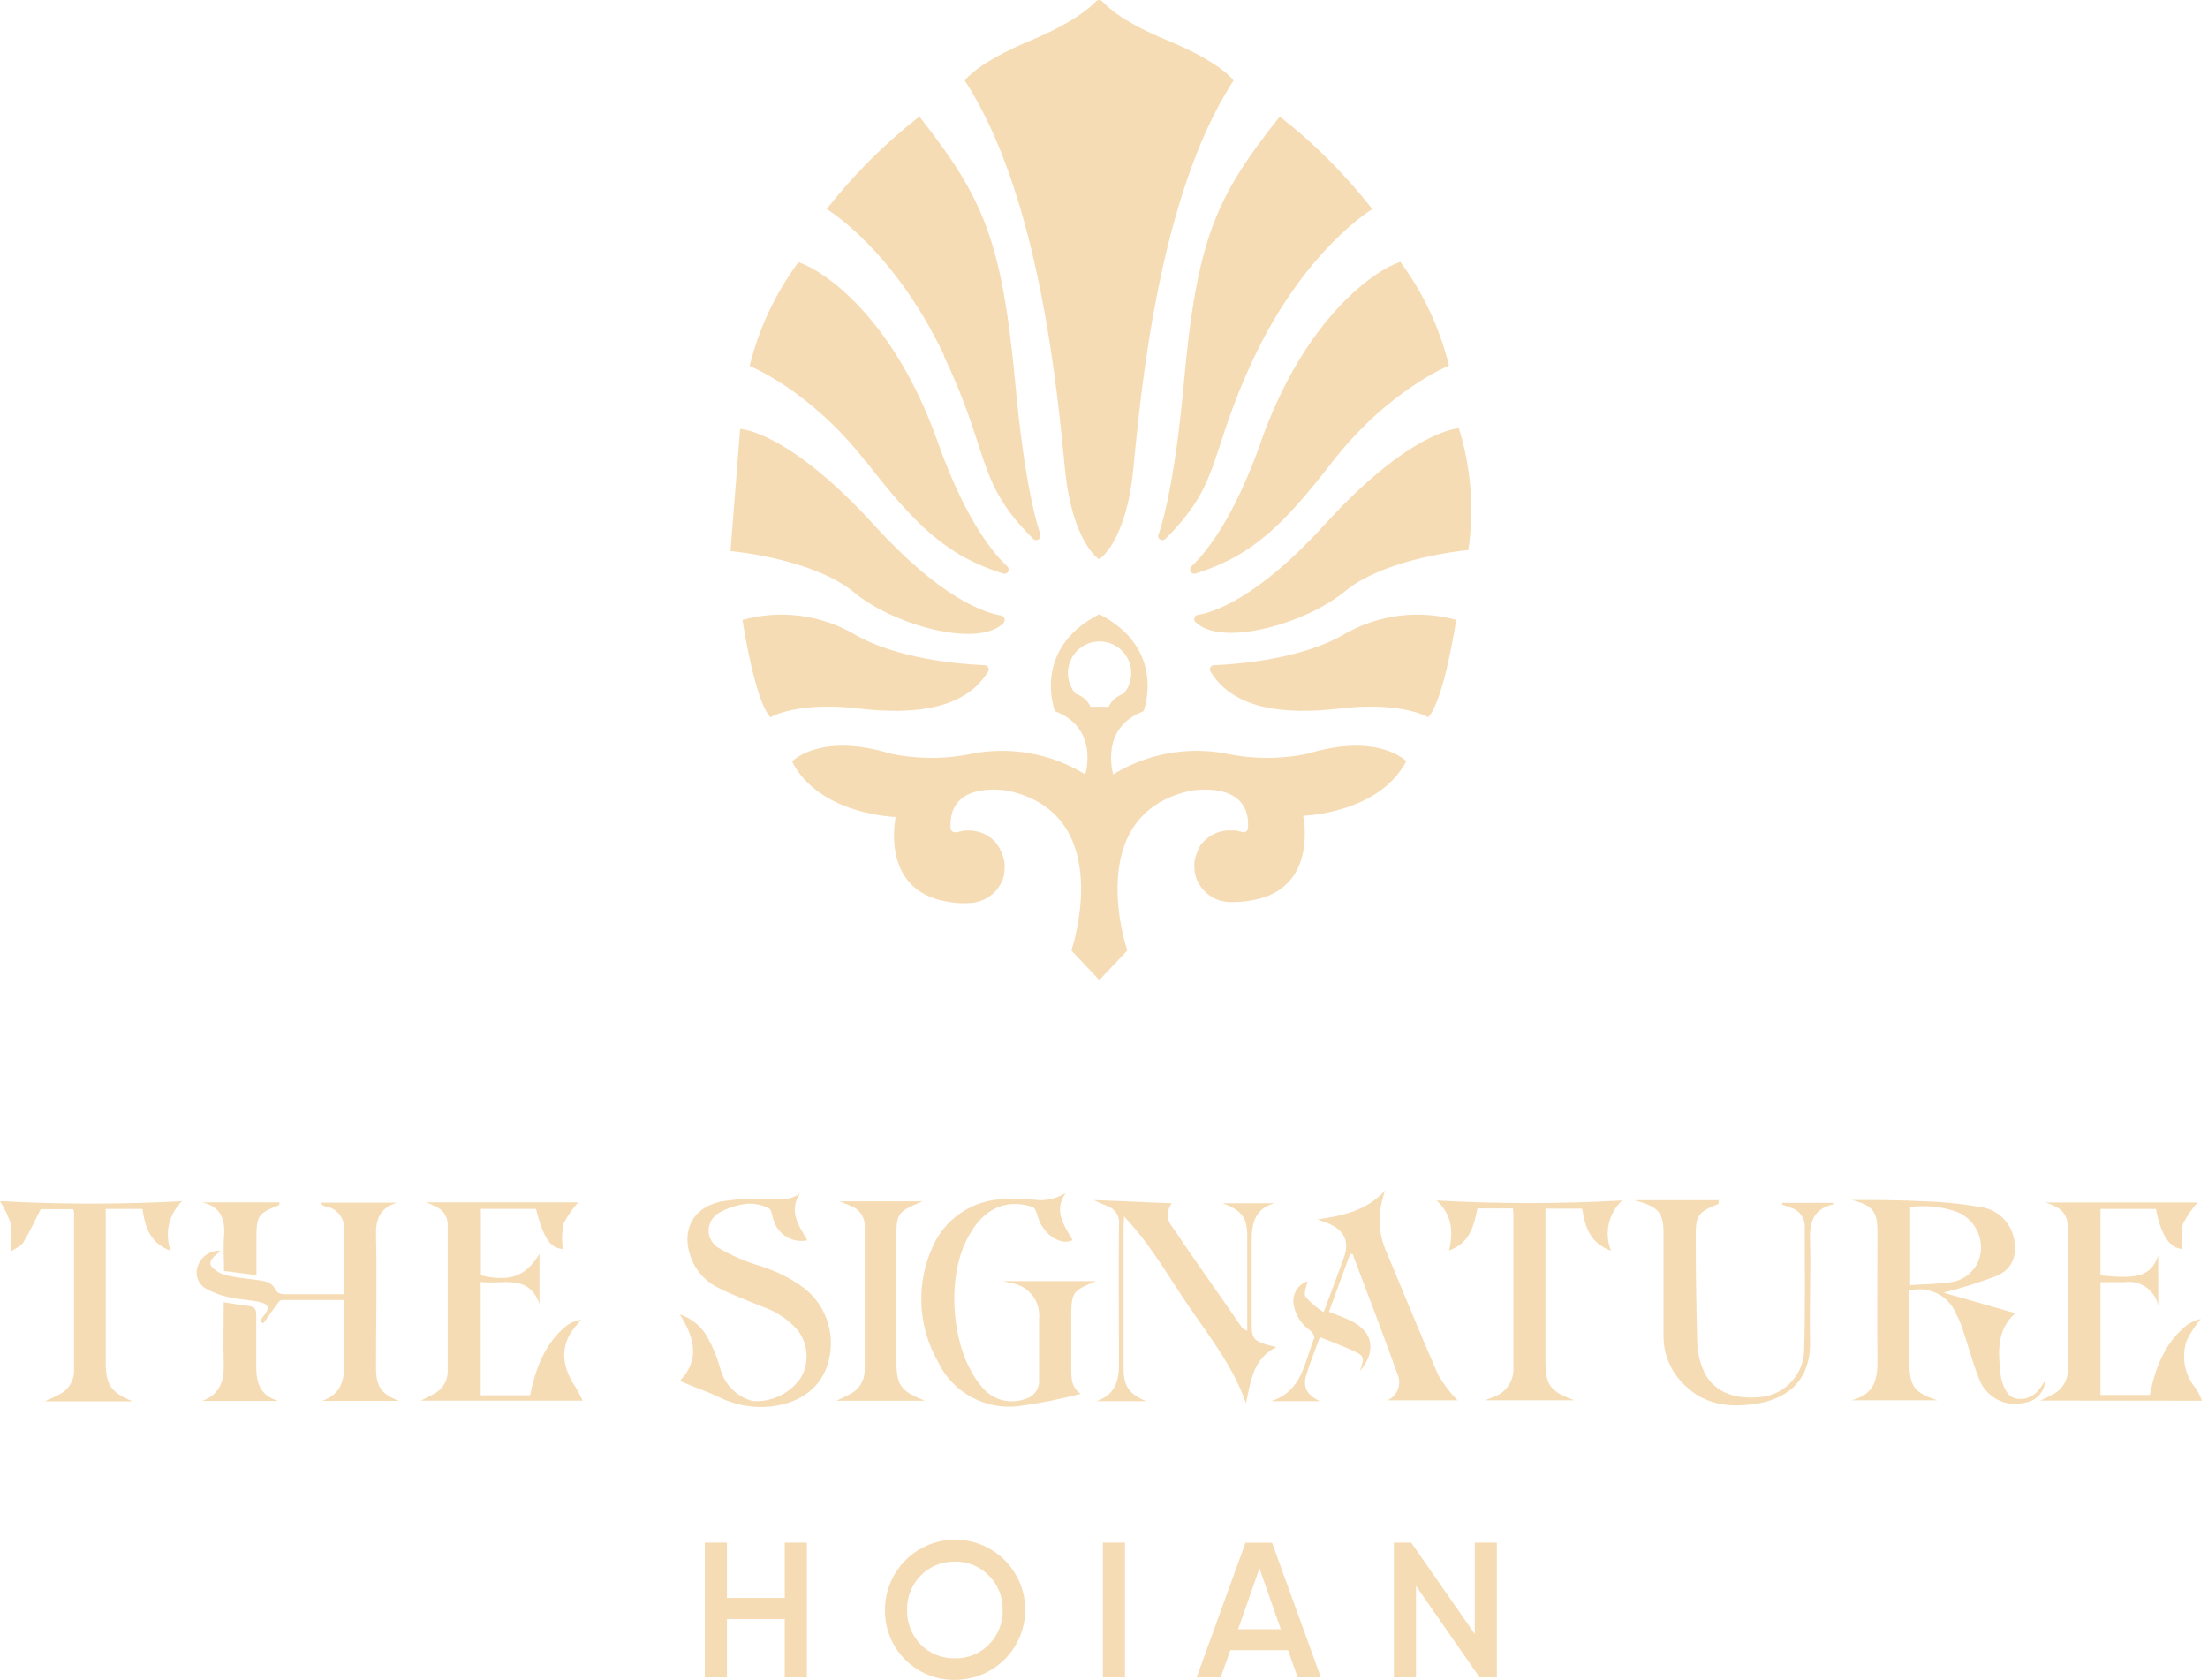 
<svg width="163" height="124" viewBox="0 0 163 124" fill="none" xmlns="http://www.w3.org/2000/svg">
<path d="M85.5 39.465C85.481 39.532 85.485 39.603 85.511 39.668C85.536 39.733 85.582 39.787 85.642 39.823C85.701 39.86 85.771 39.875 85.84 39.868C85.909 39.861 85.975 39.832 86.025 39.784C90.286 35.559 89.157 33.549 92.644 26.249C96.415 18.353 101.308 15.434 101.308 15.434C99.318 12.886 97.024 10.592 94.476 8.602C89.704 14.61 88.348 17.678 87.375 28.486C86.792 34.75 86.047 37.91 85.528 39.465" fill="#F6DCB4"/>
<path d="M93.09 32.612C91.159 38.038 89.22 40.608 87.956 41.808C87.903 41.857 87.869 41.922 87.859 41.993C87.848 42.064 87.863 42.136 87.899 42.198C87.936 42.259 87.993 42.306 88.06 42.331C88.127 42.356 88.201 42.357 88.269 42.334C92.451 41.02 94.717 38.783 98.36 34.089C102.485 28.785 106.966 26.988 106.966 26.988C106.289 24.221 105.068 21.616 103.373 19.326C101.548 19.915 96.357 23.395 93.09 32.584" fill="#F6DCB4"/>
<path d="M107.698 31.611C107.698 31.611 104.147 31.732 97.799 38.712C92.87 44.138 89.632 45.189 88.425 45.388C88.368 45.397 88.314 45.421 88.27 45.459C88.225 45.497 88.193 45.546 88.175 45.601C88.157 45.657 88.155 45.716 88.169 45.772C88.183 45.828 88.213 45.88 88.255 45.92C90.193 47.816 96.414 46.02 99.269 43.662C102.337 41.127 108.401 40.601 108.401 40.601C108.84 37.58 108.597 34.498 107.691 31.583" fill="#F6DCB4"/>
<path d="M99.361 46.744C96.137 48.69 91.216 49.038 89.625 49.101C89.57 49.102 89.516 49.117 89.469 49.146C89.421 49.174 89.382 49.215 89.355 49.263C89.329 49.311 89.315 49.366 89.317 49.421C89.318 49.476 89.334 49.53 89.362 49.577C91.031 52.297 94.646 52.801 98.949 52.297C103.487 51.764 105.433 52.943 105.433 52.943C106.612 51.708 107.499 45.757 107.499 45.757C104.762 45.002 101.838 45.357 99.361 46.744Z" fill="#F6DCB4"/>
<path d="M81.156 41.269C81.156 41.269 83.13 40.054 83.662 34.636C84.195 29.218 85.487 14.49 91.062 5.947C91.062 5.947 90.231 4.647 86.091 2.943C83.094 1.7 81.83 0.621 81.376 0.102C81.346 0.07 81.309 0.044 81.269 0.027C81.229 0.009 81.185 0 81.141 0C81.097 0 81.054 0.009 81.013 0.027C80.973 0.044 80.937 0.07 80.907 0.102C80.452 0.592 79.195 1.672 76.192 2.943C72.066 4.647 71.221 5.947 71.221 5.947C76.788 14.468 78.088 29.225 78.62 34.636C79.153 40.047 81.12 41.269 81.12 41.269" fill="#F6DCB4"/>
<path d="M69.665 26.249C73.151 33.549 72.008 35.559 76.283 39.784C76.334 39.832 76.399 39.861 76.468 39.868C76.537 39.875 76.607 39.86 76.667 39.823C76.726 39.787 76.772 39.733 76.798 39.668C76.823 39.603 76.827 39.532 76.808 39.465C76.29 37.91 75.552 34.75 74.969 28.486C73.968 17.706 72.612 14.639 67.868 8.602C65.319 10.592 63.022 12.887 61.029 15.434C61.029 15.434 65.922 18.324 69.693 26.221" fill="#F6DCB4"/>
<path d="M63.947 34.089C67.597 38.776 69.862 41.02 74.038 42.334C74.106 42.36 74.181 42.362 74.251 42.338C74.32 42.315 74.379 42.267 74.417 42.205C74.455 42.142 74.47 42.068 74.459 41.996C74.448 41.923 74.412 41.857 74.357 41.808C73.086 40.608 71.147 38.031 69.223 32.612C65.949 23.38 60.765 19.943 58.94 19.354C57.245 21.645 56.021 24.249 55.34 27.016C55.34 27.016 59.821 28.785 63.947 34.118" fill="#F6DCB4"/>
<path d="M74.081 45.97C74.121 45.928 74.148 45.876 74.16 45.82C74.172 45.764 74.169 45.705 74.151 45.651C74.133 45.596 74.1 45.548 74.057 45.51C74.013 45.472 73.96 45.447 73.904 45.437C72.697 45.238 69.466 44.187 64.537 38.762C58.146 31.753 54.638 31.661 54.638 31.661L53.928 40.679C53.928 40.679 59.999 41.205 63.067 43.74C65.908 46.098 72.136 47.894 74.081 45.998" fill="#F6DCB4"/>
<path d="M63.357 52.297C67.661 52.801 71.275 52.297 72.944 49.578C72.973 49.531 72.989 49.478 72.99 49.423C72.992 49.368 72.979 49.314 72.953 49.266C72.927 49.218 72.889 49.177 72.843 49.149C72.796 49.12 72.743 49.103 72.689 49.102C71.098 49.038 66.169 48.69 62.946 46.744C60.471 45.357 57.549 45.002 54.815 45.757C54.815 45.757 55.695 51.708 56.874 52.944C56.874 52.944 58.82 51.765 63.357 52.297Z" fill="#F6DCB4"/>
<path d="M103.841 56.21C103.841 56.21 101.81 54.037 96.562 55.627C94.57 56.048 92.512 56.048 90.519 55.627C87.646 55.083 84.673 55.63 82.182 57.161C82.182 57.161 81.124 53.739 84.419 52.496C84.419 52.496 86.187 47.923 81.152 45.338C76.111 47.923 77.879 52.496 77.879 52.496C81.181 53.739 80.116 57.161 80.116 57.161C77.628 55.629 74.656 55.082 71.786 55.627C69.793 56.048 67.735 56.048 65.743 55.627C60.495 54.037 58.471 56.21 58.471 56.21C60.487 60.165 66.126 60.307 66.126 60.307C66.126 60.307 64.919 65.704 69.897 66.549C70.513 66.674 71.145 66.705 71.772 66.642C71.851 66.637 71.929 66.626 72.006 66.606C72.528 66.509 73.009 66.258 73.389 65.886C73.768 65.515 74.028 65.038 74.136 64.518C74.14 64.485 74.14 64.452 74.136 64.419C74.178 64.129 74.178 63.835 74.136 63.545C74.032 63.091 73.844 62.66 73.582 62.274C73.333 61.969 73.019 61.723 72.663 61.555C72.307 61.386 71.917 61.3 71.523 61.301H71.246C71.162 61.308 71.079 61.323 70.998 61.344C70.896 61.36 70.796 61.386 70.699 61.422H70.586C70.538 61.437 70.489 61.44 70.44 61.431C70.392 61.423 70.346 61.404 70.306 61.375C70.266 61.346 70.233 61.309 70.21 61.265C70.187 61.221 70.175 61.173 70.174 61.124C69.975 57.502 74.434 58.376 74.434 58.376C82.509 60.144 79.093 70.164 79.093 70.164L81.152 72.351L83.219 70.164C83.219 70.164 79.796 60.144 87.87 58.376C87.87 58.376 92.351 57.502 92.131 61.124C92.129 61.173 92.115 61.222 92.092 61.265C92.068 61.309 92.035 61.346 91.994 61.375C91.954 61.404 91.907 61.423 91.859 61.431C91.81 61.439 91.76 61.436 91.712 61.422C91.639 61.394 91.563 61.372 91.485 61.358L91.258 61.301H91.073H90.796H90.519L90.263 61.344C90.164 61.36 90.066 61.386 89.972 61.422C89.572 61.543 89.208 61.763 88.914 62.061L88.765 62.218C88.716 62.269 88.671 62.323 88.63 62.381C88.584 62.453 88.544 62.529 88.509 62.608C88.368 62.891 88.261 63.188 88.19 63.496C88.158 63.755 88.158 64.018 88.19 64.277C88.186 64.303 88.186 64.329 88.19 64.355C88.276 64.854 88.502 65.318 88.839 65.694C89.177 66.071 89.614 66.345 90.1 66.486L90.335 66.535L90.647 66.585H90.86C91.384 66.596 91.907 66.553 92.422 66.457C97.393 65.612 96.2 60.215 96.2 60.215C96.2 60.215 101.832 60.073 103.855 56.117M80.513 52.169C80.402 51.941 80.246 51.739 80.054 51.572C79.863 51.407 79.64 51.281 79.398 51.203C79.108 50.864 78.921 50.449 78.86 50.006C78.798 49.564 78.865 49.113 79.052 48.707C79.238 48.302 79.538 47.958 79.914 47.717C80.29 47.476 80.727 47.348 81.174 47.348C81.62 47.348 82.058 47.476 82.434 47.717C82.81 47.958 83.109 48.302 83.296 48.707C83.483 49.113 83.549 49.564 83.488 50.006C83.426 50.449 83.239 50.864 82.949 51.203C82.709 51.281 82.487 51.407 82.296 51.573C82.106 51.739 81.951 51.942 81.841 52.169H80.513Z" fill="#F6DCB4"/>
<path d="M57.932 113.866H59.566V123.815H57.932V119.511H53.665V123.815H52.031V113.866H53.665V117.949H57.932V113.866Z" fill="#F6DCB4"/>
<path d="M70.488 124C69.809 124.008 69.134 123.881 68.505 123.625C67.876 123.369 67.304 122.989 66.823 122.509C66.343 122.028 65.963 121.456 65.707 120.827C65.451 120.198 65.324 119.523 65.332 118.844C65.328 117.818 65.629 116.814 66.196 115.96C66.763 115.105 67.572 114.438 68.518 114.044C69.465 113.65 70.508 113.545 71.514 113.744C72.52 113.943 73.445 114.437 74.17 115.162C74.895 115.887 75.389 116.812 75.588 117.818C75.787 118.824 75.683 119.867 75.288 120.814C74.894 121.761 74.227 122.569 73.372 123.136C72.517 123.703 71.514 124.004 70.488 124ZM70.488 122.409C70.953 122.421 71.415 122.337 71.846 122.164C72.277 121.99 72.668 121.731 72.995 121.4C73.331 121.067 73.595 120.668 73.771 120.228C73.947 119.788 74.031 119.317 74.017 118.844C74.032 118.372 73.948 117.901 73.772 117.462C73.597 117.024 73.332 116.626 72.995 116.295C72.671 115.96 72.28 115.696 71.849 115.52C71.417 115.344 70.954 115.26 70.488 115.272C70.021 115.262 69.558 115.347 69.125 115.523C68.693 115.699 68.301 115.961 67.974 116.295C67.642 116.629 67.381 117.027 67.208 117.466C67.034 117.904 66.952 118.373 66.966 118.844C66.956 119.316 67.039 119.785 67.213 120.224C67.386 120.663 67.645 121.063 67.974 121.4C68.304 121.729 68.696 121.988 69.128 122.161C69.56 122.334 70.023 122.419 70.488 122.409Z" fill="#F6DCB4"/>
<path d="M83.049 113.866H81.416V123.815H83.049V113.866Z" fill="#F6DCB4"/>
<path d="M95.796 123.815L95.086 121.812H90.825L90.115 123.815H88.34L91.947 113.873H93.907L97.508 123.815H95.796ZM91.4 120.264H94.553L92.977 115.769L91.4 120.264Z" fill="#F6DCB4"/>
<path d="M108.871 113.866H110.504V123.815H109.226L104.532 117.061V123.815H102.898V113.866H104.177L108.871 120.619V113.866Z" fill="#F6DCB4"/>
<path d="M136.652 88.578C138.357 88.578 140.203 88.578 142.049 88.677C143.387 88.715 144.721 88.845 146.04 89.068C146.661 89.124 147.249 89.374 147.72 89.783C148.19 90.193 148.52 90.74 148.661 91.348C148.945 92.626 148.583 93.677 147.382 94.188C146.105 94.671 144.801 95.081 143.477 95.417L148.767 96.936C147.404 98.151 147.496 99.777 147.695 101.503C147.715 101.704 147.761 101.902 147.83 102.092C148.029 102.617 148.256 103.143 148.909 103.249C149.222 103.294 149.54 103.251 149.83 103.126C150.119 103 150.368 102.797 150.55 102.539C150.678 102.383 150.784 102.198 150.969 101.929C150.952 102.326 150.795 102.706 150.526 102.999C150.257 103.293 149.893 103.482 149.499 103.534C148.786 103.726 148.027 103.633 147.381 103.275C146.736 102.918 146.255 102.322 146.04 101.616C145.579 100.437 145.252 99.202 144.847 97.995C144.73 97.657 144.585 97.329 144.414 97.014C144.152 96.35 143.655 95.804 143.018 95.482C142.38 95.16 141.646 95.084 140.956 95.267C140.956 95.474 140.956 95.701 140.956 95.942C140.956 97.483 140.956 99.031 140.956 100.572C140.956 102.312 141.311 102.809 143.015 103.363H136.688C138.406 102.916 138.605 101.772 138.598 100.444C138.563 97.263 138.598 94.053 138.598 90.907C138.598 89.437 138.243 88.983 136.801 88.606L136.695 88.571M141.013 89.104V94.863C142.014 94.792 142.98 94.792 143.917 94.657C144.501 94.6 145.049 94.344 145.468 93.934C145.888 93.523 146.155 92.982 146.225 92.399C146.292 91.792 146.162 91.18 145.853 90.653C145.545 90.126 145.075 89.712 144.514 89.473C143.394 89.066 142.192 88.939 141.013 89.104Z" fill="#F6DCB4"/>
<path d="M78.67 88.059C77.74 89.416 78.578 90.467 79.181 91.546C78.329 91.951 77.136 91.191 76.696 90.048C76.568 89.714 76.469 89.181 76.234 89.103C75.654 88.897 75.034 88.829 74.423 88.905C72.961 89.146 72.066 90.169 71.405 91.433C69.8 94.5 70.269 99.706 72.392 102.255C72.754 102.759 73.27 103.131 73.862 103.315C74.454 103.498 75.091 103.483 75.673 103.271C75.99 103.191 76.268 103 76.457 102.733C76.646 102.466 76.733 102.14 76.703 101.815V97.384C76.778 96.754 76.601 96.119 76.212 95.618C75.822 95.117 75.251 94.79 74.622 94.706L74.047 94.564H80.928C79.082 95.331 79.082 95.331 79.082 97.59C79.082 98.683 79.082 99.777 79.082 100.877C79.082 101.644 79.046 102.404 79.792 102.887C78.296 103.278 76.779 103.579 75.247 103.789C74.025 103.95 72.782 103.718 71.701 103.125C70.619 102.533 69.755 101.611 69.232 100.494C68.497 99.205 68.082 97.759 68.02 96.276C67.958 94.794 68.252 93.318 68.877 91.972C69.303 91.028 69.972 90.212 70.815 89.61C71.658 89.007 72.646 88.639 73.678 88.542C74.519 88.464 75.365 88.464 76.206 88.542C77.048 88.688 77.914 88.521 78.642 88.074" fill="#F6DCB4"/>
<path d="M31.049 103.391C31.438 103.216 31.818 103.02 32.185 102.802C32.451 102.634 32.671 102.402 32.822 102.126C32.974 101.85 33.053 101.54 33.051 101.225C33.051 97.618 33.051 94.015 33.051 90.417C33.058 90.135 32.98 89.858 32.829 89.62C32.677 89.382 32.458 89.195 32.199 89.082C31.951 88.947 31.688 88.848 31.489 88.755H42.688C42.243 89.237 41.87 89.78 41.58 90.367C41.483 90.971 41.471 91.585 41.545 92.192C40.643 92.15 40.124 91.418 39.563 89.231H35.501V94.145C37.681 94.635 38.803 94.223 39.826 92.555V96.261C39.024 93.989 37.106 94.841 35.487 94.628V102.994H39.13C39.542 101.034 40.195 99.194 41.8 97.874C42.126 97.627 42.51 97.471 42.915 97.419C42.597 97.755 42.309 98.118 42.056 98.506C41.296 99.926 41.701 101.218 42.532 102.461C42.708 102.762 42.867 103.072 43.008 103.391H31.049Z" fill="#F6DCB4"/>
<path d="M150.619 103.384C150.972 103.234 151.316 103.063 151.649 102.873C151.961 102.694 152.219 102.434 152.395 102.12C152.571 101.806 152.659 101.45 152.65 101.091C152.65 97.54 152.65 94.067 152.65 90.552C152.65 89.466 151.94 89.068 151.017 88.763H162.237C161.794 89.244 161.424 89.787 161.136 90.375C161.036 90.976 161.022 91.588 161.094 92.193C160.199 92.143 159.531 91.213 159.155 89.239H155.065V94.138C157.657 94.415 158.807 94.273 159.325 92.654V96.389C159.215 95.835 158.895 95.344 158.432 95.019C157.97 94.693 157.399 94.559 156.84 94.643C156.265 94.643 155.69 94.643 155.065 94.643V102.973H158.708C159.098 101.005 159.773 99.18 161.378 97.859C161.7 97.616 162.07 97.444 162.464 97.355C162.051 97.85 161.7 98.394 161.42 98.974C161.22 99.577 161.181 100.221 161.305 100.844C161.43 101.466 161.714 102.046 162.13 102.525C162.298 102.803 162.44 103.096 162.557 103.399L150.619 103.384Z" fill="#F6DCB4"/>
<path d="M50.18 101.943C51.678 100.402 51.295 98.754 50.18 97.022C51.051 97.302 51.782 97.904 52.225 98.705C52.629 99.424 52.944 100.189 53.162 100.984C53.307 101.568 53.606 102.103 54.028 102.531C54.451 102.96 54.981 103.267 55.562 103.42C56.268 103.469 56.973 103.329 57.606 103.015C58.239 102.7 58.776 102.222 59.163 101.63C59.456 101.087 59.584 100.47 59.533 99.854C59.481 99.239 59.251 98.652 58.872 98.165C58.153 97.364 57.238 96.764 56.216 96.425C55.165 95.992 54.085 95.594 53.077 95.083C52.134 94.642 51.399 93.853 51.025 92.882C50.265 90.893 51.089 89.175 53.155 88.706C54.203 88.525 55.267 88.459 56.33 88.507C57.245 88.507 58.169 88.72 59.056 88.095C58.19 89.445 58.985 90.481 59.596 91.554C59.083 91.662 58.547 91.577 58.092 91.315C57.638 91.053 57.296 90.632 57.132 90.133C56.997 89.814 56.983 89.295 56.755 89.189C56.26 88.936 55.706 88.821 55.151 88.855C54.425 88.933 53.724 89.16 53.091 89.523C52.856 89.651 52.659 89.84 52.522 90.071C52.385 90.301 52.312 90.564 52.312 90.833C52.312 91.101 52.385 91.364 52.522 91.595C52.659 91.826 52.856 92.015 53.091 92.143C53.973 92.656 54.909 93.071 55.882 93.379C57.163 93.74 58.367 94.334 59.433 95.133C60.251 95.8 60.847 96.702 61.139 97.718C61.43 98.733 61.405 99.813 61.066 100.814C60.462 102.632 58.801 103.711 56.528 103.853C55.298 103.91 54.075 103.645 52.978 103.086C52.097 102.667 51.181 102.376 50.258 101.964" fill="#F6DCB4"/>
<path d="M97.438 98.69C97.09 99.656 96.727 100.544 96.443 101.46C96.159 102.376 96.443 102.958 97.43 103.427H93.83C96.124 102.717 96.301 100.544 97.019 98.775C97.075 98.641 96.877 98.335 96.72 98.207C96.405 97.995 96.136 97.721 95.929 97.403C95.722 97.085 95.58 96.728 95.513 96.354C95.431 95.986 95.488 95.6 95.675 95.272C95.861 94.944 96.163 94.696 96.522 94.579C96.465 94.941 96.216 95.459 96.379 95.722C96.761 96.169 97.212 96.553 97.715 96.858L98.929 93.606C99.007 93.393 99.078 93.18 99.156 92.974C99.682 91.639 99.27 90.751 97.878 90.24L97.267 90.012C99.192 89.728 100.924 89.338 102.238 87.882C102.095 88.348 101.979 88.823 101.89 89.302C101.76 90.281 101.887 91.278 102.259 92.192C103.566 95.296 104.823 98.427 106.179 101.509C106.577 102.184 107.054 102.808 107.6 103.37H102.416C102.592 103.293 102.752 103.182 102.885 103.043C103.019 102.904 103.123 102.74 103.193 102.561C103.263 102.381 103.297 102.19 103.293 101.997C103.288 101.804 103.246 101.615 103.168 101.438C102.103 98.47 100.967 95.523 99.852 92.569H99.667L98.105 96.83C98.588 97.021 99.064 97.192 99.525 97.398C100.882 98.016 101.407 98.896 101.066 100.068C100.922 100.483 100.695 100.865 100.399 101.19C100.754 100.132 100.747 100.089 99.689 99.613C98.979 99.301 98.268 99.031 97.445 98.704" fill="#F6DCB4"/>
<path d="M111.689 89.203H109.474H109.062C108.813 90.51 108.501 91.76 106.967 92.306C107.322 90.886 107.166 89.622 106.051 88.614C110.616 88.869 115.191 88.869 119.756 88.614C119.258 89.076 118.912 89.679 118.765 90.342C118.618 91.006 118.676 91.698 118.933 92.328C117.385 91.767 117.008 90.559 116.802 89.217H114.09V100.409C114.09 102.248 114.388 102.681 116.22 103.363H109.616C109.878 103.264 110.049 103.207 110.212 103.136C110.675 102.989 111.075 102.692 111.349 102.292C111.623 101.892 111.755 101.411 111.725 100.927V89.849C111.725 89.657 111.725 89.459 111.689 89.182" fill="#F6DCB4"/>
<path d="M29.463 103.406H23.782C25.082 102.958 25.437 101.985 25.394 100.729C25.337 99.173 25.394 97.611 25.394 95.963C23.818 95.963 22.305 95.963 20.792 95.963C20.65 95.963 20.494 96.219 20.373 96.375C20.054 96.809 19.748 97.249 19.436 97.682L19.209 97.526C19.276 97.396 19.354 97.272 19.443 97.156C19.947 96.574 19.876 96.262 19.124 96.099C18.371 95.935 17.604 95.928 16.872 95.751C16.267 95.618 15.686 95.395 15.147 95.09C14.869 94.912 14.664 94.639 14.57 94.322C14.477 94.005 14.5 93.666 14.636 93.364C14.762 93.051 14.981 92.783 15.262 92.596C15.543 92.409 15.874 92.31 16.212 92.313C16.212 92.313 16.212 92.363 16.212 92.377C15.907 92.704 15.296 93.009 15.623 93.499C15.958 93.861 16.406 94.098 16.894 94.174C17.739 94.366 18.619 94.401 19.471 94.564C19.625 94.584 19.772 94.635 19.904 94.714C20.036 94.794 20.15 94.9 20.238 95.026C20.473 95.594 20.885 95.537 21.332 95.53H25.387V90.886C25.42 90.674 25.41 90.457 25.358 90.249C25.306 90.041 25.212 89.845 25.083 89.674C24.954 89.502 24.792 89.358 24.606 89.251C24.421 89.143 24.215 89.074 24.002 89.047C23.933 89.031 23.869 88.998 23.815 88.951C23.762 88.904 23.721 88.844 23.697 88.777H29.321C28.121 89.125 27.73 89.906 27.759 91.149C27.83 94.415 27.759 97.682 27.759 100.942C27.759 102.362 28.142 102.887 29.435 103.406" fill="#F6DCB4"/>
<path d="M13.471 88.635C12.982 89.098 12.638 89.695 12.483 90.351C12.328 91.007 12.368 91.694 12.598 92.328C11.085 91.774 10.709 90.581 10.517 89.238H7.804V100.601C7.804 102.227 8.23 102.823 9.793 103.441H3.309C3.757 103.228 4.105 103.086 4.424 102.908C4.745 102.742 5.013 102.488 5.198 102.177C5.382 101.866 5.476 101.509 5.468 101.147C5.468 97.256 5.468 93.336 5.468 89.466C5.456 89.391 5.432 89.319 5.397 89.253H3.004C2.556 90.133 2.187 90.957 1.726 91.71C1.548 92.001 1.136 92.143 0.802 92.363C0.871 91.69 0.871 91.012 0.802 90.339C0.602 89.751 0.332 89.188 0 88.663C4.494 88.907 8.998 88.907 13.493 88.663" fill="#F6DCB4"/>
<path d="M92.077 98.222V91.319C92.077 89.899 91.715 89.359 90.266 88.82H94.073C92.553 89.253 92.382 90.431 92.404 91.767C92.404 93.755 92.404 95.743 92.404 97.739C92.404 98.761 92.539 98.953 93.512 99.258C93.746 99.329 93.987 99.372 94.222 99.436C92.517 100.295 92.326 101.929 91.985 103.583C91.055 100.927 89.372 98.769 87.831 96.532C86.29 94.295 84.99 91.916 82.98 89.792C82.98 90.162 82.945 90.304 82.945 90.453C82.945 94.004 82.945 97.476 82.945 100.991C82.945 102.348 83.357 102.901 84.607 103.427H80.942C82.291 102.98 82.611 101.964 82.604 100.693C82.604 97.27 82.569 93.847 82.604 90.424C82.649 90.117 82.581 89.804 82.412 89.543C82.244 89.281 81.987 89.09 81.688 89.004C81.326 88.862 80.978 88.692 80.736 88.585L86.517 88.82C86.318 89.059 86.21 89.361 86.21 89.672C86.21 89.983 86.318 90.284 86.517 90.524C88.214 93.045 89.968 95.495 91.701 98.016C91.743 98.08 91.836 98.108 92.006 98.215" fill="#F6DCB4"/>
<path d="M131.575 88.791H135.324C135.328 88.829 135.328 88.867 135.324 88.905C133.904 89.224 133.578 90.176 133.62 91.511C133.691 93.968 133.57 96.439 133.62 98.889C133.741 102.12 131.681 103.327 129.558 103.633C127.634 103.917 125.794 103.697 124.332 102.212C123.846 101.746 123.46 101.186 123.198 100.565C122.935 99.945 122.802 99.278 122.805 98.605C122.805 96.077 122.805 93.549 122.805 91.021C122.805 89.6 122.464 89.139 121.079 88.72L120.66 88.592H126.874C126.874 88.784 126.874 88.855 126.874 88.862C125.326 89.48 125.17 89.7 125.184 91.39C125.184 93.982 125.226 96.581 125.297 99.201C125.327 99.803 125.454 100.395 125.674 100.956C126.32 102.752 128.06 103.306 129.849 103.136C130.712 103.084 131.526 102.719 132.14 102.11C132.753 101.501 133.123 100.689 133.18 99.826C133.279 96.695 133.23 93.563 133.23 90.431C133.214 90.149 133.114 89.878 132.943 89.653C132.772 89.428 132.538 89.259 132.271 89.167C132.058 89.075 131.823 89.011 131.561 88.926V88.812" fill="#F6DCB4"/>
<path d="M68.336 103.398H61.746C62.151 103.207 62.456 103.072 62.811 102.88C63.127 102.708 63.389 102.453 63.569 102.143C63.75 101.832 63.841 101.478 63.834 101.119C63.834 97.582 63.834 94.048 63.834 90.517C63.847 90.202 63.761 89.892 63.59 89.628C63.418 89.365 63.168 89.162 62.875 89.047C62.527 88.883 62.165 88.763 61.973 88.677H68.102C68.137 88.677 68.151 88.606 68.102 88.677C66.206 89.48 66.17 89.522 66.17 91.596V100.245C66.17 102.276 66.419 102.646 68.301 103.413" fill="#F6DCB4"/>
<path d="M14.918 103.413C16.182 102.965 16.544 101.992 16.516 100.785C16.473 99.244 16.516 97.703 16.516 96.126C17.162 96.226 17.766 96.332 18.376 96.403C18.809 96.453 18.923 96.659 18.916 97.064C18.916 98.342 18.916 99.613 18.916 100.892C18.916 102.17 19.264 103.022 20.535 103.413H14.918Z" fill="#F6DCB4"/>
<path d="M18.931 94.124L16.538 93.819C16.538 92.952 16.474 92.107 16.538 91.276C16.645 89.998 16.297 89.068 14.947 88.755H20.628C20.628 88.89 20.628 88.954 20.586 88.961C19.038 89.579 18.931 89.735 18.931 91.433V94.124Z" fill="#F6DCB4"/>
</svg>
